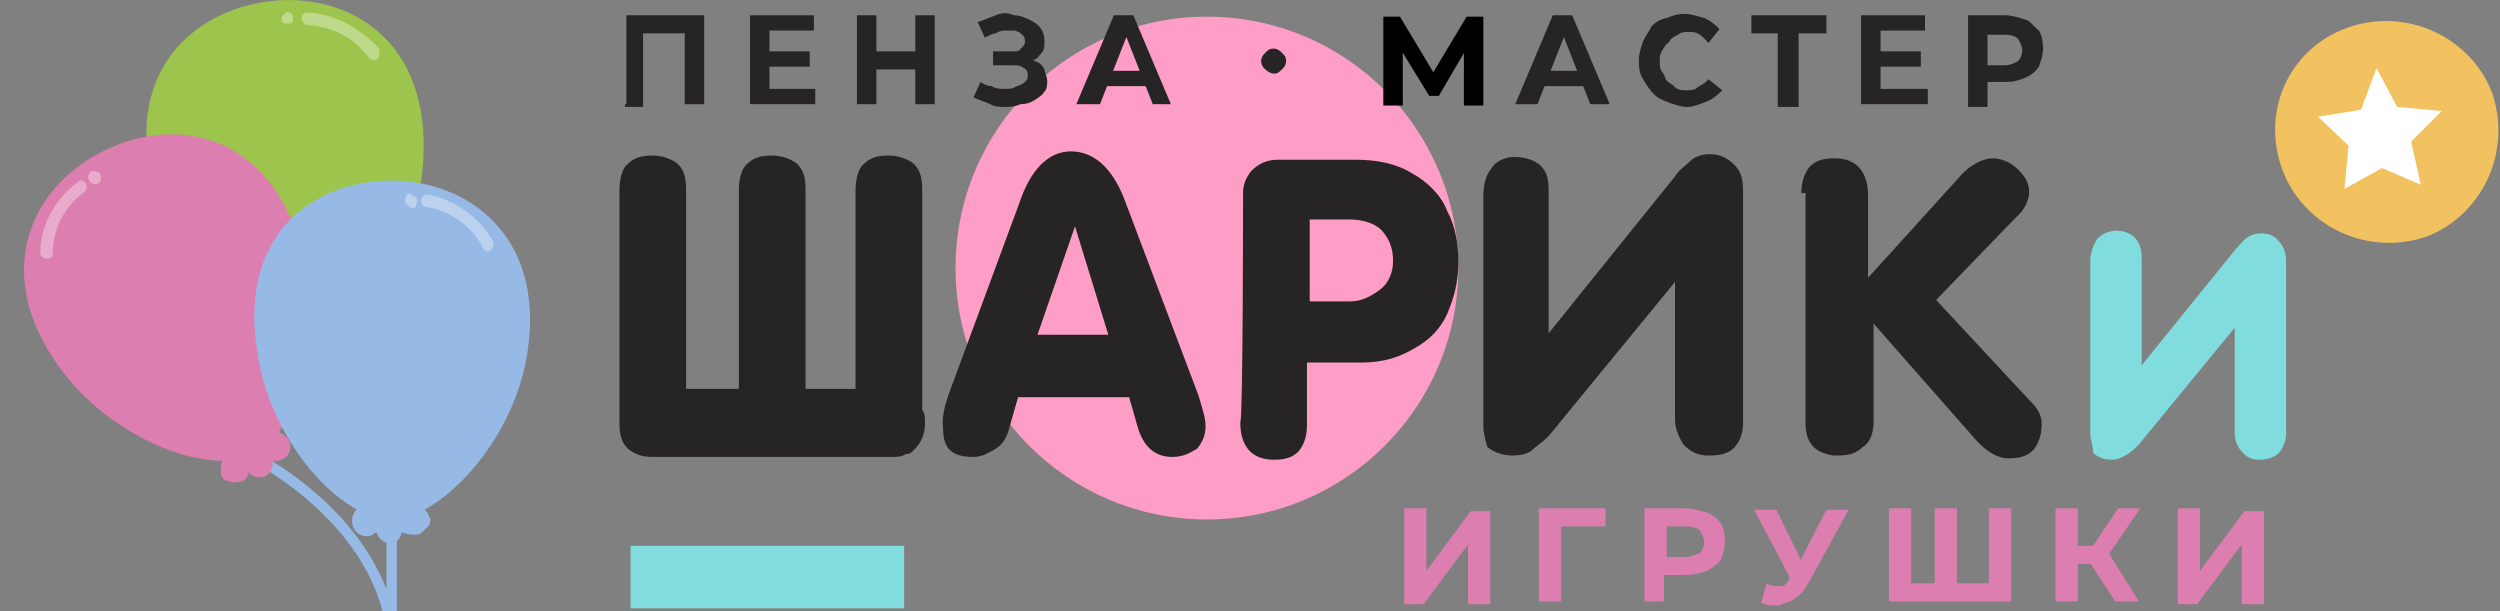 <?xml version="1.0" encoding="UTF-8"?> <svg xmlns="http://www.w3.org/2000/svg" xmlns:xlink="http://www.w3.org/1999/xlink" version="1.1" id="Слой_1" x="0px" y="0px" viewBox="0 0 180 44" style="enable-background:new 0 0 180 44;" xml:space="preserve"><rect x="0" y="0" width="180" height="44" fill="#808080" stroke="none"/> <style type="text/css"> .st0{fill:#FE9EC7;} .st1{fill:#81DCDD;} .st2{fill:#E1C7D8;} .st3{fill:#9DC44C;} .st4{opacity:0.35;fill:#FFFFFF;enable-background:new ;} .st5{fill:none;stroke:#96B9E5;stroke-width:0.75;stroke-miterlimit:10;} .st6{fill:#DD7EB0;} .st7{fill:#96B9E5;} .st8{fill:#262424;} .st9{fill:#F2C261;} .st10{fill:#FFFFFF;} </style> <circle class="st0" cx="86.9" cy="19.3" r="18.1"></circle> <rect x="45.4" y="39.3" class="st1" width="19.7" height="4.5"></rect> <g> <path class="st2" d="M25.1,23.8c-0.1-0.3-0.3-0.4-0.5-0.5c-0.3-0.1-0.5-0.1-0.8,0l0,0c-0.3,0.1-0.4,0.4-0.5,0.5c0,0.1,0,0.1,0,0.3 c-0.3-0.1-0.5-0.3-0.9-0.3c-0.3,0-0.5,0.1-0.7,0.4c-0.1-0.4-0.5-0.7-1.1-0.7c-1.4,0.1-1.1,2.3,0.3,2c0.3,0,0.5-0.1,0.7-0.4 c0.1,0.4,0.7,0.7,1.1,0.7c0.4-0.1,0.8-0.4,0.9-0.9c0.1,0,0.1,0.1,0.3,0.1c0.3,0.1,0.5,0.1,0.8,0l0,0c0.3-0.1,0.4-0.4,0.5-0.5 C25.2,24.5,25.2,24.1,25.1,23.8z"></path> <path class="st3" d="M11.1,13.5C8.8,5.1,14,0.8,19.3,0.1c5.4-0.7,11.4,2.4,11.2,10.8c-0.1,6.8-4.9,13-8.1,13.4 C19,24.7,13,20,11.1,13.5z"></path> </g> <g> <path class="st4" d="M20.3,1.2L20.3,1.2c-0.1,0.3,0,0.5,0.3,0.5s0.5,0,0.5-0.3l0,0c0-0.3-0.1-0.5-0.3-0.5 C20.8,0.8,20.5,0.9,20.3,1.2z"></path> <path class="st4" d="M22.1,0.9c-0.5,0-0.5,0.8,0,0.9c1.8,0.1,3.4,0.9,4.5,2.4c0.4,0.4,0.9-0.1,0.7-0.7C25.9,2,24.1,1,22.1,0.9z"></path> </g> <g> <path class="st5" d="M18.5,33c0,0,9.8,5,9.8,14"></path> <g> <path class="st6" d="M15.9,34c0-0.3,0-0.5,0.1-0.8s0.4-0.4,0.7-0.4l0,0c0.3-0.1,0.5,0,0.8,0.1l0.1,0.1c0.1-0.3,0.3-0.5,0.5-0.7 c0.3-0.1,0.5-0.1,0.8,0c-0.1-0.4,0-0.8,0.5-1.1c1.2-0.5,2.2,1.2,0.9,1.9c-0.3,0.1-0.5,0.1-0.7,0.1c0.1,0.4-0.1,0.9-0.5,1.1 c-0.4,0.1-0.9,0.1-1.2-0.3c0,0.1,0,0.1-0.1,0.3c-0.1,0.3-0.4,0.4-0.7,0.4l0,0c-0.3,0.1-0.5,0-0.8-0.1C16,34.5,15.9,34.2,15.9,34z"></path> <path class="st6" d="M21.6,17.4c-2.7-8.3-9.5-8.9-14.2-6.5c-4.9,2.4-8.1,8.4-3.3,15.3c3.9,5.6,11.2,8.1,14.2,6.5 C21.4,31.2,23.7,23.9,21.6,17.4z"></path> </g> <g> <path class="st4" d="M7.1,12.4L7.1,12.4c0.1,0.1,0.3,0.4,0.1,0.7c-0.1,0.1-0.4,0.3-0.7,0l0,0c-0.1-0.1-0.3-0.4,0-0.7 C6.5,12.3,6.8,12.3,7.1,12.4z"></path> <path class="st4" d="M5.6,13.1c0.4-0.4,0.9,0.4,0.5,0.7c-1.5,1.1-2.3,2.7-2.3,4.5c0,0.5-0.9,0.4-0.9-0.1C2.9,16.2,4,14.3,5.6,13.1 z"></path> </g> </g> <g> <line class="st5" x1="28.2" y1="35.4" x2="28.2" y2="51"></line> <g> <path class="st7" d="M30.9,37.2c-0.1-0.3-0.3-0.5-0.5-0.7c-0.3-0.1-0.5-0.1-0.8-0.1l0,0c-0.3,0-0.5,0.3-0.7,0.5 c0,0-0.1,0.1-0.1,0.3c-0.1-0.3-0.4-0.3-0.8-0.3c-0.3,0-0.5,0.1-0.7,0.3c-0.1-0.4-0.4-0.8-0.9-0.8c-1.4,0-1.4,2.2,0,2.2 c0.3,0,0.5-0.1,0.7-0.3c0.1,0.4,0.5,0.8,0.9,0.8c0.5,0,0.9-0.3,0.9-0.8c0,0,0.1,0.1,0.3,0.1c0.3,0.1,0.5,0.1,0.8,0.1l0,0 c0.3,0,0.5-0.3,0.7-0.5C30.9,37.9,31.1,37.5,30.9,37.2z"></path> <path class="st7" d="M18.5,25.2C17.2,16.6,22.8,13,28.2,13s11,3.9,9.8,12.2c-0.9,6.6-6.4,12.2-9.8,12.2 C24.7,37.5,19.4,31.9,18.5,25.2z"></path> </g> <g> <path class="st4" d="M29.2,14.2L29.2,14.2c-0.1,0.3,0,0.5,0.3,0.7s0.5,0,0.5-0.3l0,0c0.1-0.3,0-0.5-0.3-0.5 C29.6,13.8,29.3,13.9,29.2,14.2z"></path> <path class="st4" d="M30.8,14c-0.5-0.1-0.7,0.8-0.1,0.9c1.8,0.3,3.3,1.4,4.1,3c0.3,0.5,0.9,0,0.7-0.5C34.6,15.7,32.8,14.4,30.8,14 z"></path> </g> </g> <g> <path class="st8" d="M58.3,28h3.3V13.7c0-0.8,0.2-1.6,0.6-1.9c0.5-0.5,1.1-0.6,1.8-0.6c0.6,0,1.3,0.2,1.8,0.6 c0.5,0.5,0.6,1.1,0.6,1.9v15.8c0.2,0.3,0.2,0.5,0.2,1c0,0.8-0.3,1.4-0.8,1.9c-0.2,0.2-0.3,0.3-0.6,0.3l0,0l0,0l0,0 c-0.3,0.2-0.6,0.2-1.1,0.2c-0.2,0-0.3,0-0.5,0H47.6c0,0-0.2,0-0.3,0c-0.2,0-0.3,0-0.3,0c-0.8,0-1.3-0.2-1.8-0.6 c-0.5-0.5-0.6-1.1-0.6-1.9V13.7c0-0.8,0.2-1.6,0.6-1.9c0.5-0.5,1.1-0.6,1.8-0.6c0.6,0,1.3,0.2,1.8,0.6c0.5,0.5,0.6,1.1,0.6,1.9V28 h3.8V13.7c0-0.8,0.2-1.6,0.6-1.9c0.5-0.5,1.1-0.6,1.8-0.6c0.6,0,1.3,0.2,1.8,0.6c0.5,0.5,0.6,1.1,0.6,1.9V28H58.3z"></path> <path class="st8" d="M68.3,28.4l5.1-13.8c0.8-2.4,2.1-3.7,3.7-3.7s2.9,1.1,3.8,3.3l5.4,14.3c0.3,1,0.5,1.6,0.5,2.2 c0,0.6-0.2,1.1-0.6,1.6c-0.5,0.3-1,0.6-1.8,0.6c-1.3,0-2.1-0.8-2.5-2.2l-0.6-2.1h-8l-0.6,2.1c-0.2,0.8-0.5,1.3-1,1.6 c-0.5,0.3-1,0.6-1.6,0.6c-1.6,0-2.2-0.6-2.2-2.1C67.8,30.1,68,29.3,68.3,28.4z M74.7,24.1h5.1l-2.4-7.8l0,0L74.7,24.1z"></path> <path class="st8" d="M89.5,13.9c0-0.6,0.2-1.1,0.6-1.6c0.5-0.5,1.1-0.8,1.9-0.8h5.6c1.6,0,3,0.3,4.1,1c1.1,0.6,2.1,1.6,2.5,2.7 c0.6,1.1,0.8,2.4,0.8,3.7c0,1.4-0.3,2.5-0.8,3.7c-0.5,1.1-1.3,1.9-2.4,2.5c-1,0.6-2.2,1-3.7,1h-4v4.5c0,0.8-0.2,1.4-0.6,1.9 c-0.5,0.5-1.1,0.6-1.8,0.6c-1.6,0-2.4-1-2.4-2.7C89.5,30.3,89.5,13.9,89.5,13.9z M94.3,15.8v5.9h2.9c0.8,0,1.4-0.3,2.1-0.8 s1-1.3,1-2.1c0-1-0.3-1.6-0.8-2.2c-0.5-0.5-1.3-0.8-2.4-0.8C97,15.8,94.3,15.8,94.3,15.8z"></path> <path class="st8" d="M106.8,30.7V14.2c0-1,0.2-1.6,0.6-2.1c0.3-0.5,1-0.8,1.6-0.8c0.8,0,1.4,0.2,1.9,0.6c0.5,0.5,0.6,1,0.6,1.8 v10.3l9.1-11.3c0.3-0.5,0.8-0.8,1.1-1.1c0.3-0.3,0.8-0.5,1.4-0.5c0.8,0,1.3,0.3,1.8,0.8c0.5,0.5,0.6,1.1,0.6,1.9v16.6 c0,0.8-0.2,1.3-0.6,1.8c-0.5,0.5-1.1,0.6-1.9,0.6c-0.8,0-1.3-0.3-1.8-0.8c-0.3-0.5-0.6-1.1-0.6-1.8v-9.9l0,0l-9.1,11.1 c-0.5,0.5-1,0.8-1.3,1.1c-0.3,0.2-0.8,0.3-1.3,0.3c-0.6,0-1.3-0.2-1.8-0.6C107,31.9,106.8,31.2,106.8,30.7z"></path> <path class="st8" d="M129.7,13.9c0-0.8,0.2-1.4,0.6-1.9c0.5-0.5,1.1-0.6,1.8-0.6c1.6,0,2.4,1,2.4,2.7v5.9l6.8-7.5 c0.6-0.6,1.4-1.1,2.2-1.1c0.6,0,1.3,0.3,1.8,0.8c0.5,0.5,0.8,1,0.8,1.6s-0.3,1.3-1,1.9l-5.7,5.9l6.8,7.3c0.5,0.5,0.8,1,0.8,1.6 c0,0.8-0.2,1.4-0.6,1.9c-0.5,0.5-1.1,0.6-1.8,0.6c-0.8,0-1.6-0.5-2.4-1.4l-7.3-8.3v7c0,1-0.3,1.6-0.8,1.9c-0.5,0.5-1.1,0.6-1.9,0.6 c-0.6,0-1.3-0.3-1.6-0.6c-0.5-0.5-0.6-1.1-0.6-1.8V13.9H129.7z"></path> <path class="st1" d="M150.5,31.2V18.8c0-0.6,0.2-1.1,0.5-1.6c0.3-0.3,0.6-0.5,1.3-0.6c0.6,0,1.1,0.2,1.4,0.5 c0.3,0.3,0.5,0.8,0.5,1.4v7.8l6.8-8.4c0.3-0.3,0.5-0.6,0.8-0.8c0.3-0.2,0.6-0.3,1-0.3c0.6,0,1,0.2,1.3,0.6c0.3,0.3,0.5,0.8,0.5,1.4 v12.4c0,0.5-0.2,1-0.5,1.4c-0.3,0.3-0.8,0.5-1.4,0.5c-0.6,0-1-0.2-1.3-0.6c-0.3-0.3-0.5-0.8-0.5-1.3v-7.6l0,0L154,32 c-0.3,0.3-0.6,0.6-1,0.8c-0.3,0.2-0.6,0.3-1,0.3c-0.5,0-1-0.2-1.3-0.5C150.7,32,150.5,31.7,150.5,31.2z"></path> </g> <path class="st8" d="M45.1,7.5V1.1h5.6v6.4h-1.4V2.1l0.3,0.3H46l0.3-0.3v5.6h-1.3V7.5z"></path> <path class="st8" d="M55.4,6.4h3.3v1.1H54V1.1h4.6v1.1h-3.2V6.4z M55.3,3.7h3v1.1h-3V3.7z"></path> <path class="st8" d="M63.1,7.5h-1.4V1.1h1.4V7.5z M66.1,5h-3V3.7h3V5z M65.9,1.1h1.4v6.4h-1.4V1.1z"></path> <path class="st8" d="M70.1,7l0.5-1.1c0.3,0.2,0.5,0.3,0.8,0.3c0.3,0.2,0.6,0.2,1,0.2c0.3,0,0.5,0,0.8-0.2c0.2,0,0.5-0.2,0.6-0.3 c0.2-0.2,0.2-0.3,0.2-0.5c0-0.3-0.2-0.5-0.3-0.5c-0.2-0.2-0.5-0.2-0.8-0.2h-1.4V3.7h1.4c0.3,0,0.5,0,0.6-0.2 c0.2-0.2,0.3-0.3,0.3-0.5c0-0.2,0-0.3-0.2-0.5c-0.2-0.2-0.3-0.2-0.5-0.3c-0.2,0-0.5,0-0.6,0c-0.3,0-0.5,0-0.8,0.2 c-0.3,0-0.5,0.2-0.8,0.3l-0.5-1.1c0.5-0.2,0.8-0.3,1.3-0.5c0.5-0.2,0.8-0.2,1.3,0c0.5,0,0.8,0.2,1.1,0.3c0.3,0.2,0.6,0.3,0.8,0.6 c0.2,0.3,0.3,0.5,0.3,1c0,0.3,0,0.6-0.2,0.8s-0.3,0.5-0.6,0.5c-0.3,0.2-0.6,0.2-1,0.2V4.2c0.5,0,0.8,0,1.1,0.2 C74.8,4.5,75,4.6,75.2,5c0,0.2,0.2,0.5,0.2,0.8c0,0.3,0,0.6-0.2,0.8C75,6.9,74.8,7,74.5,7.2c-0.3,0.2-0.6,0.3-1,0.3 c-0.5,0.2-0.8,0.2-1.1,0.2s-0.8,0-1.1-0.2C70.9,7.3,70.4,7.2,70.1,7z"></path> <path class="st8" d="M77.5,7.5l2.7-6.4h1.4l2.7,6.4H83l-2.2-5.6h0.6l-2.2,5.6H77.5z M78.8,6.2l0.3-1.1h3.2l0.3,1.1H78.8z"></path> <path class="st8" d="M91.7,5.3c-0.2,0-0.5-0.2-0.6-0.3s-0.3-0.3-0.3-0.6c0-0.3,0.2-0.5,0.3-0.6c0.2-0.2,0.3-0.3,0.6-0.3 c0.3,0,0.5,0.2,0.6,0.3c0.2,0.2,0.3,0.3,0.3,0.6c0,0.3-0.2,0.5-0.3,0.6C92,5.3,91.9,5.3,91.7,5.3z"></path> <path class="st8" d="M109.1,7.5l2.7-6.4h1.4l2.7,6.4h-1.4l-2.2-5.6h0.6l-2.2,5.6H109.1z M110.5,6.2l0.3-1.1h3.2l0.3,1.1H110.5z"></path> <path class="st8" d="M121.5,7.7c-0.5,0-1-0.2-1.3-0.3c-0.5-0.2-0.8-0.3-1.1-0.6c-0.3-0.3-0.5-0.6-0.8-1.1S118,4.8,118,4.3 s0.2-1,0.3-1.3c0.2-0.5,0.5-0.8,0.6-1.1c0.3-0.3,0.6-0.5,1.1-0.6c0.5-0.2,0.8-0.3,1.3-0.3c0.5,0,1,0.2,1.4,0.3 c0.5,0.2,0.8,0.5,1.1,0.8l-0.8,1c-0.2-0.3-0.5-0.5-0.6-0.6c-0.3-0.2-0.5-0.2-0.8-0.2s-0.5,0-0.8,0.2s-0.5,0.2-0.6,0.5 c-0.3,0.2-0.3,0.3-0.5,0.6c-0.2,0.3-0.2,0.5-0.2,0.8s0,0.6,0.2,0.8c0.2,0.3,0.2,0.5,0.3,0.6c0.3,0.3,0.5,0.3,0.6,0.5 c0.3,0.2,0.5,0.2,0.8,0.2s0.6,0,0.8-0.2c0.3-0.2,0.6-0.3,0.8-0.6l1,0.8c-0.3,0.3-0.6,0.6-1.1,0.8C122.4,7.5,121.9,7.7,121.5,7.7z"></path> <path class="st8" d="M128,7.5V2.1l0.3,0.3h-2.2V1.1h5.4v1.3h-2.2l0.2-0.3v5.6H128V7.5z"></path> <path class="st8" d="M135.5,6.4h3.3v1.1H134V1.1h4.6v1.1h-3.2V6.4z M135.3,3.7h3v1.1h-3V3.7z"></path> <path class="st8" d="M141.7,7.5V1.1h2.7c0.5,0,1,0.2,1.4,0.3s0.6,0.5,1,0.8c0.2,0.3,0.3,0.8,0.3,1.3s-0.2,1-0.3,1.3 c-0.2,0.3-0.5,0.6-1,0.8c-0.5,0.2-0.8,0.3-1.4,0.3h-1.9l0.6-0.6v2.4h-1.4V7.5z M143.1,5.3l-0.6-0.6h1.8c0.5,0,0.8-0.2,1-0.3 c0.2-0.2,0.3-0.5,0.3-0.8s-0.2-0.6-0.3-0.8c-0.2-0.2-0.5-0.3-1-0.3h-1.8l0.6-0.6V5.3z"></path> <g> <path class="st6" d="M101.1,43.3v-6.7h1.6v4.5l3.2-4.3h1.4v6.7h-1.6v-4.3l-3.2,4.3h-1.4V43.3z"></path> <path class="st6" d="M110.8,43.3v-6.7h4.8v1.3h-3.5l0.3-0.3v5.7H110.8z"></path> <path class="st6" d="M118.4,43.3v-6.7h2.9c0.6,0,1.1,0.2,1.6,0.3c0.5,0.2,0.8,0.5,1,0.8c0.2,0.3,0.3,0.8,0.3,1.3s-0.2,1-0.3,1.3 c-0.2,0.3-0.6,0.6-1,0.8c-0.5,0.2-1,0.3-1.6,0.3h-2.1l0.6-0.6v2.5C119.9,43.3,118.4,43.3,118.4,43.3z M120,40.9l-0.6-0.8h1.9 c0.5,0,0.8-0.2,1.1-0.3c0.2-0.2,0.3-0.5,0.3-0.8s-0.2-0.6-0.3-0.8c-0.2-0.2-0.6-0.3-1.1-0.3h-1.9l0.6-0.8V40.9z"></path> <path class="st6" d="M129.3,42.4l-3-5.7h1.6l2.2,4.5L129.3,42.4z M127.2,42c0.3,0.2,0.6,0.2,1,0.2c0.3,0,0.5-0.2,0.6-0.5l0.3-0.5 l0.2-0.2l2.2-4.3h1.6l-2.9,5.3c-0.3,0.5-0.5,0.8-1,1.1c-0.3,0.3-0.8,0.3-1.1,0.5c-0.5,0-0.8,0-1.3-0.2L127.2,42z"></path> <path class="st6" d="M139.6,42l-0.3,0.3v-5.7h1.6v5.7l-0.3-0.3h2.9l-0.3,0.3v-5.7h1.6v6.7h-8.8v-6.7h1.6v5.7l-0.3-0.3H139.6z"></path> <path class="st6" d="M148,43.3v-6.7h1.6v6.7C149.6,43.3,148,43.3,148,43.3z M149.2,40.6v-1.3h2.4v1.3H149.2z M151.7,40.1l-1.4-0.2 l2.2-3.3h1.6L151.7,40.1z M152.3,43.3l-2.1-3.2l1.3-0.8l2.5,4H152.3z"></path> <path class="st6" d="M156.8,43.3v-6.7h1.6v4.5l3.2-4.3h1.4v6.7h-1.6v-4.3l-3.2,4.3h-1.4V43.3z"></path> </g> <path class="st9" d="M169,2c4.2-1.5,8.8,0.6,10.4,4.6c1.5,4.2-0.6,8.8-4.6,10.4c-4.2,1.5-8.8-0.6-10.4-4.6 C162.7,8.1,164.8,3.5,169,2z"></path> <polygon class="st10" points="175.8,8 173.6,10.2 174.3,13.3 171.5,12.1 168.8,13.6 169.1,10.5 166.9,8.4 170,7.9 171.1,4.9 172.6,7.7 "></polygon> <g> <path d="M99.6,7.6V1.2h1.2l2.7,4.5h-0.6l2.7-4.5h1.2l0,6.4h-1.4l0-4.3h0.3l-2.1,3.6h-0.7l-2.2-3.6h0.3v4.3H99.6z"></path> </g> </svg> 
